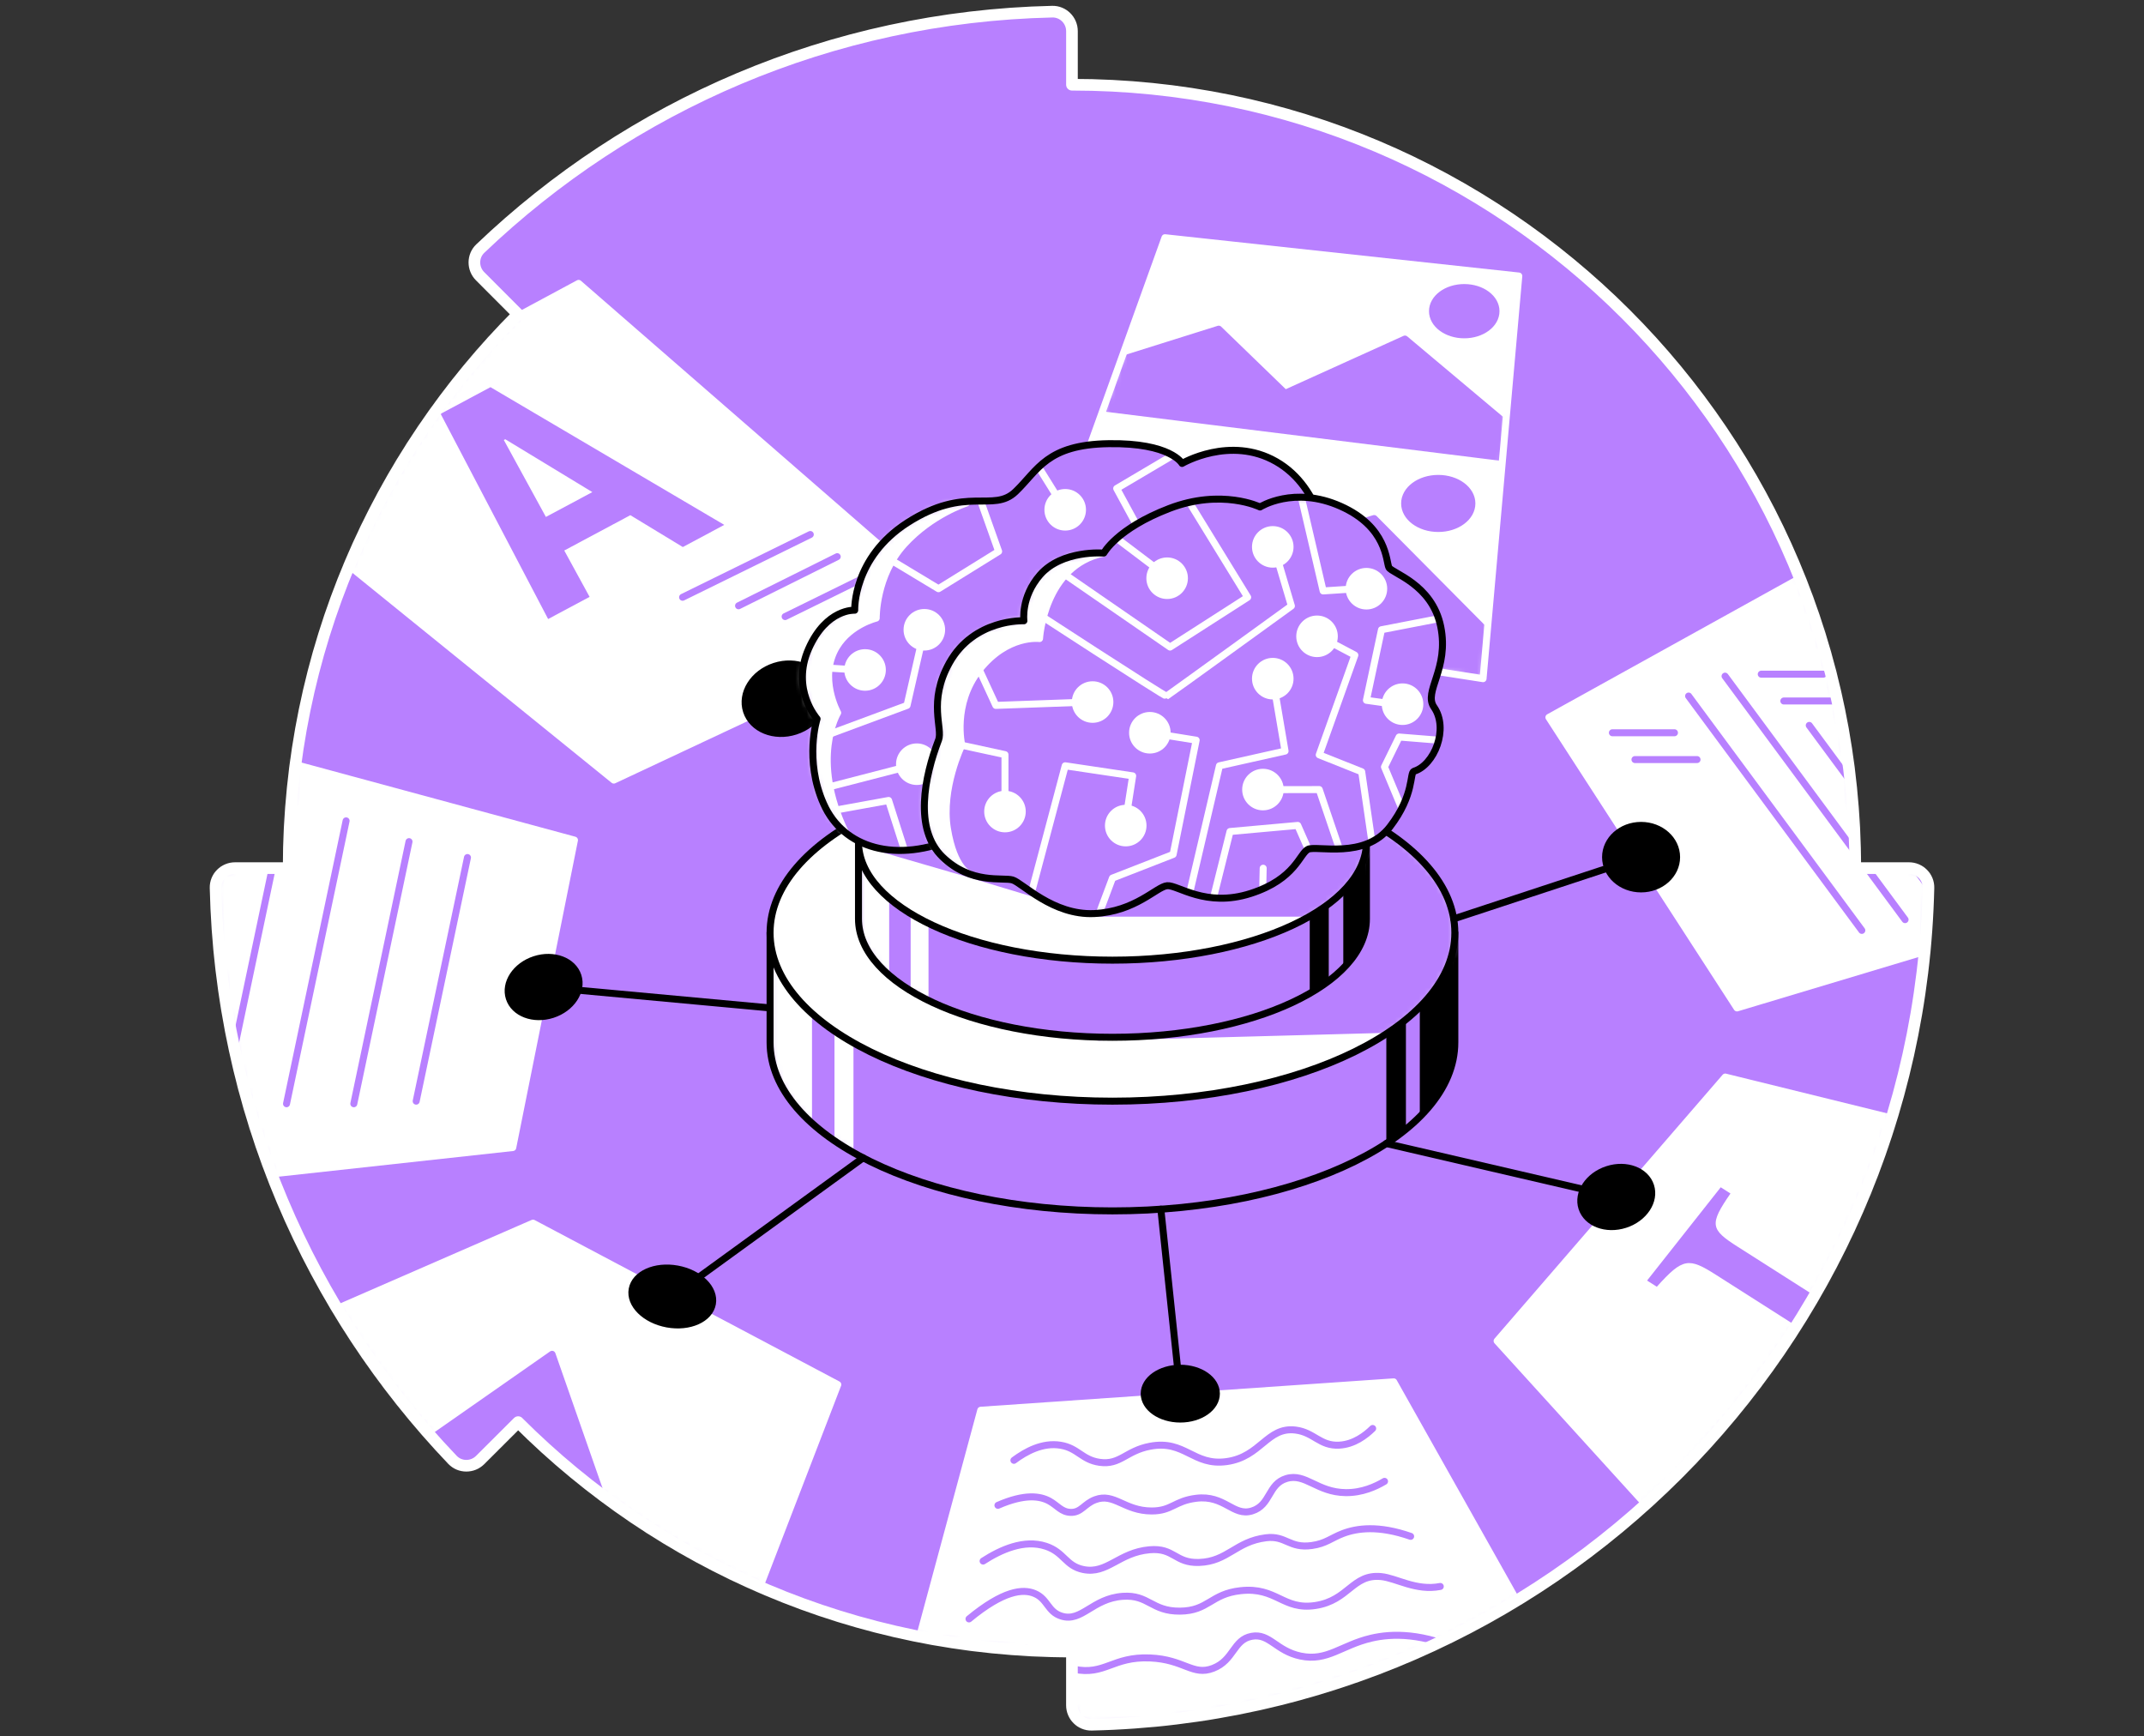<svg width="368" height="298" viewBox="0 0 368 298" fill="none" xmlns="http://www.w3.org/2000/svg">
<rect x="0" y="0" width="368" height="298" fill="#333333" stroke="none"/>
<path d="M88.934 244.066C113.261 268.393 146.867 283.435 183.989 283.435V292.657C183.989 294.516 185.515 296.042 187.374 295.999C265.884 294.229 329.225 230.898 331.003 152.371C331.045 150.512 329.519 148.986 327.66 148.986H318.438C318.438 74.734 258.245 14.541 183.993 14.541V5.347C183.993 3.484 182.471 1.958 180.608 2.001C142.57 2.863 108.084 18.174 82.437 42.661C81.092 43.942 81.092 46.096 82.405 47.408L88.913 53.93C64.593 78.257 49.548 111.867 49.548 148.986H40.343C38.484 148.986 36.958 150.512 37.001 152.371C37.86 190.405 53.178 224.895 77.664 250.538C78.945 251.883 81.096 251.883 82.412 250.57L88.937 244.063L88.934 244.066Z" fill="#B880FF"/>
<mask id="mask0_8647_160" style="mask-type:luminance" maskUnits="userSpaceOnUse" x="37" y="2" width="295" height="294">
<path d="M88.934 244.066C113.261 268.393 146.867 283.435 183.989 283.435V292.657C183.989 294.516 185.515 296.042 187.374 295.999C265.884 294.229 329.225 230.898 331.003 152.371C331.045 150.512 329.519 148.986 327.66 148.986H318.438C318.438 74.734 258.245 14.541 183.993 14.541V5.347C183.993 3.484 182.471 1.958 180.608 2.001C142.57 2.863 108.084 18.174 82.437 42.661C81.092 43.942 81.092 46.096 82.405 47.408L88.913 53.93C64.593 78.257 49.548 111.867 49.548 148.986H40.343C38.484 148.986 36.958 150.512 37.001 152.371C37.86 190.405 53.178 224.895 77.664 250.538C78.945 251.883 81.096 251.883 82.412 250.57L88.937 244.063L88.934 244.066Z" fill="white"/>
</mask>
<g mask="url(#mask0_8647_160)">
<path d="M165.084 105.846L105.355 133.877L39.68 80.695L99.316 48.636L165.084 105.846Z" fill="white" stroke="white" stroke-width="1.2" stroke-linecap="round" stroke-linejoin="round"/>
<path d="M136.56 125.475C140.22 124.29 142.38 120.839 141.385 117.766C140.391 114.694 136.617 113.164 132.957 114.349C129.298 115.534 127.137 118.985 128.132 122.057C129.127 125.13 132.9 126.66 136.56 125.475Z" fill="black" stroke="black" stroke-width="1.2" stroke-linecap="round" stroke-linejoin="round"/>
<path d="M117.161 102.503L139.079 91.731" stroke="#B880FF" stroke-width="1.2" stroke-linecap="round" stroke-linejoin="round"/>
<path d="M126.766 103.965L143.702 95.534" stroke="#B880FF" stroke-width="1.2" stroke-linecap="round" stroke-linejoin="round"/>
<path d="M134.76 105.817L148.148 99.235" stroke="#B880FF" stroke-width="1.2" stroke-linecap="round" stroke-linejoin="round"/>
<path d="M265.856 123.115L298.145 172.979L335.278 161.827V121.117L311.061 98.067L265.856 123.115Z" fill="white" stroke="white" stroke-width="1.2" stroke-linecap="round" stroke-linejoin="round"/>
<path d="M199.953 40.798L177.06 104.422L254.555 116.473L260.69 47.369L199.953 40.798Z" fill="white"/>
<mask id="mask1_8647_160" style="mask-type:luminance" maskUnits="userSpaceOnUse" x="177" y="40" width="84" height="77">
<path d="M199.953 40.798L177.06 104.422L254.555 116.473L260.69 47.369L199.953 40.798Z" fill="white"/>
</mask>
<g mask="url(#mask1_8647_160)">
<path d="M189.439 70.018L257.925 78.52L258.44 72.704L241.152 58.188L220.569 67.506L209.186 56.492L192.289 61.8L189.439 70.018Z" fill="#B880FF" stroke="#B880FF" stroke-width="1.2" stroke-linecap="round" stroke-linejoin="round"/>
<path d="M254.555 116.473L255.257 108.542L235.858 88.991L213.6 95.896L210.399 111.047L254.555 116.473Z" fill="#B880FF" stroke="#B880FF" stroke-width="1.2" stroke-linecap="round" stroke-linejoin="round"/>
<path d="M251.325 57.461C254.335 57.461 256.776 55.645 256.776 53.405C256.776 51.165 254.335 49.35 251.325 49.35C248.315 49.35 245.875 51.165 245.875 53.405C245.875 55.645 248.315 57.461 251.325 57.461Z" fill="#B880FF" stroke="#B880FF" stroke-width="1.2" stroke-linecap="round" stroke-linejoin="round"/>
<path d="M246.865 90.698C250.054 90.698 252.638 88.774 252.638 86.401C252.638 84.028 250.054 82.104 246.865 82.104C243.677 82.104 241.092 84.028 241.092 86.401C241.092 88.774 243.677 90.698 246.865 90.698Z" fill="#B880FF" stroke="#B880FF" stroke-width="1.2" stroke-linecap="round" stroke-linejoin="round"/>
</g>
<path d="M199.953 40.798L177.06 104.422L254.555 116.473L260.69 47.369L199.953 40.798Z" stroke="white" stroke-width="1.2" stroke-linecap="round" stroke-linejoin="round"/>
<path d="M329.544 193.077C329.544 193.077 328.427 199.588 318.619 219.466C317.682 221.36 316.696 223.227 315.67 225.058C314.673 226.835 313.637 228.578 312.58 230.284C300.973 248.991 286.567 262.716 286.567 262.716L256.967 230.135L296.123 184.845L329.541 193.077H329.544Z" fill="white" stroke="white" stroke-width="1.2" stroke-linecap="round" stroke-linejoin="round"/>
<path d="M239.215 237.154L263.191 279.776C263.191 279.776 234.372 293.338 214.515 296.002C194.655 298.667 179.156 296.002 179.156 296.002V287.526L156.997 283.995L168.338 242.026L239.219 237.154H239.215Z" fill="white" stroke="white" stroke-width="1.2" stroke-linecap="round" stroke-linejoin="round"/>
<path d="M91.489 209.917L143.801 237.623L127.656 279.535L90.197 251.766L73.083 253.058L54.355 226.101L91.489 209.917Z" fill="white" stroke="white" stroke-width="1.2" stroke-linecap="round" stroke-linejoin="round"/>
<path d="M98.603 144.178L88.011 196.941L37.001 202.526C37.001 202.526 31.107 155.866 32.076 150.376C33.044 144.887 47.575 130.357 47.575 130.357L98.603 144.178Z" fill="white" stroke="white" stroke-width="1.2" stroke-linecap="round" stroke-linejoin="round"/>
<path d="M235.536 160.067C224.759 153.893 208.778 149.983 190.944 149.983C173.11 149.983 157.129 153.893 146.352 160.067H132.177V178.898C132.177 194.869 158.488 207.813 190.944 207.813C223.4 207.813 249.711 194.869 249.711 178.898V160.067H235.536Z" fill="#B880FF"/>
<mask id="mask2_8647_160" style="mask-type:luminance" maskUnits="userSpaceOnUse" x="132" y="149" width="118" height="59">
<path d="M235.536 160.067C224.759 153.893 208.778 149.983 190.944 149.983C173.11 149.983 157.129 153.893 146.352 160.067H132.177V178.898C132.177 194.869 158.488 207.813 190.944 207.813C223.4 207.813 249.711 194.869 249.711 178.898V160.067H235.536Z" fill="white"/>
</mask>
<g mask="url(#mask2_8647_160)">
<path d="M139.373 173.941V192.772C139.373 192.772 134.022 188.518 132.798 183.106C131.574 177.699 132.177 162.622 132.177 162.622L139.373 173.938V173.941Z" fill="white"/>
<path d="M143.233 176.929V195.852L146.491 197.814V178.983L143.233 176.929Z" fill="white"/>
</g>
<path d="M235.536 160.067C224.759 153.893 208.778 149.983 190.944 149.983C173.11 149.983 157.129 153.893 146.352 160.067H132.177V178.898C132.177 194.869 158.488 207.813 190.944 207.813C223.4 207.813 249.711 194.869 249.711 178.898V160.067H235.536Z" stroke="black" stroke-width="1.2" stroke-linecap="round" stroke-linejoin="round"/>
<path d="M190.944 188.982C223.4 188.982 249.711 176.036 249.711 160.067C249.711 144.098 223.4 131.152 190.944 131.152C158.488 131.152 132.177 144.098 132.177 160.067C132.177 176.036 158.488 188.982 190.944 188.982Z" fill="white"/>
<mask id="mask3_8647_160" style="mask-type:luminance" maskUnits="userSpaceOnUse" x="132" y="131" width="118" height="58">
<path d="M190.944 188.982C223.4 188.982 249.711 176.036 249.711 160.067C249.711 144.098 223.4 131.152 190.944 131.152C158.488 131.152 132.177 144.098 132.177 160.067C132.177 176.036 158.488 188.982 190.944 188.982Z" fill="white"/>
</mask>
<g mask="url(#mask3_8647_160)">
<path d="M188.517 177.986L239.123 176.627C239.123 176.627 254.285 169.569 248.767 154.886C243.253 140.204 234.535 140.15 234.535 140.15L188.517 177.986Z" fill="#B880FF" stroke="#B880FF" stroke-width="1.2" stroke-linecap="round" stroke-linejoin="round"/>
</g>
<path d="M190.944 188.982C223.4 188.982 249.711 176.036 249.711 160.067C249.711 144.098 223.4 131.152 190.944 131.152C158.488 131.152 132.177 144.098 132.177 160.067C132.177 176.036 158.488 188.982 190.944 188.982Z" stroke="black" stroke-width="1.2" stroke-linecap="round" stroke-linejoin="round"/>
<path d="M224.021 144.462C216.027 140.122 204.176 137.376 190.944 137.376C177.712 137.376 165.861 140.122 157.867 144.462H147.353V157.697C147.353 168.92 166.869 178.018 190.944 178.018C215.019 178.018 234.535 168.92 234.535 157.697V144.462H224.021Z" fill="#B880FF"/>
<mask id="mask4_8647_160" style="mask-type:luminance" maskUnits="userSpaceOnUse" x="147" y="137" width="88" height="42">
<path d="M224.021 144.462C216.027 140.122 204.176 137.376 190.944 137.376C177.712 137.376 165.861 140.122 157.867 144.462H147.353V157.697C147.353 168.92 166.869 178.018 190.944 178.018C215.019 178.018 234.535 168.92 234.535 157.697V144.462H224.021Z" fill="white"/>
</mask>
<g mask="url(#mask4_8647_160)">
<path d="M152.622 154.156V166.933C152.622 166.933 149.585 165.18 148.144 161.572C146.704 157.963 147.35 155.114 147.35 155.114L147.204 145.952L152.619 154.152L152.622 154.156Z" fill="white"/>
<path d="M156.305 156.799V170.034L159.371 171.706V158.471L156.305 156.799Z" fill="white"/>
</g>
<path d="M224.021 144.462C216.027 140.122 204.176 137.376 190.944 137.376C177.712 137.376 165.861 140.122 157.867 144.462H147.353V157.697C147.353 168.92 166.869 178.018 190.944 178.018C215.019 178.018 234.535 168.92 234.535 157.697V144.462H224.021Z" stroke="black" stroke-width="1.2" stroke-linecap="round" stroke-linejoin="round"/>
<path d="M190.944 164.783C215.019 164.783 234.535 155.685 234.535 144.462C234.535 133.239 215.019 124.141 190.944 124.141C166.869 124.141 147.353 133.239 147.353 144.462C147.353 155.685 166.869 164.783 190.944 164.783Z" fill="white"/>
<mask id="mask5_8647_160" style="mask-type:luminance" maskUnits="userSpaceOnUse" x="147" y="124" width="88" height="41">
<path d="M190.944 164.783C215.019 164.783 234.535 155.685 234.535 144.462C234.535 133.239 215.019 124.141 190.944 124.141C166.869 124.141 147.353 133.239 147.353 144.462C147.353 155.685 166.869 164.783 190.944 164.783Z" fill="white"/>
</mask>
<g mask="url(#mask5_8647_160)">
<path d="M188.687 156.717H225.71C225.71 156.717 234.535 154.067 234.535 149.262C234.535 144.458 235.667 141.655 235.667 141.655L147.353 144.458L166.383 149.983L188.691 156.717H188.687Z" fill="#B880FF" stroke="#B880FF" stroke-width="1.2" stroke-linecap="round" stroke-linejoin="round"/>
</g>
<path d="M190.944 164.783C215.019 164.783 234.535 155.685 234.535 144.462C234.535 133.239 215.019 124.141 190.944 124.141C166.869 124.141 147.353 133.239 147.353 144.462C147.353 155.685 166.869 164.783 190.944 164.783Z" stroke="black" stroke-width="1.2" stroke-linecap="round" stroke-linejoin="round"/>
<path d="M164.303 143.695C153.807 148.319 144.766 145.572 141.378 137.986C137.986 130.396 140.246 123.374 140.246 123.374C140.246 123.374 135.725 118.289 138.791 111.345C141.86 104.401 146.704 104.724 146.704 104.724C146.704 104.724 146.36 95.74 155.745 89.708C165.857 83.211 170.438 88.093 174.313 84.378C178.188 80.663 179.643 76.306 190.298 76.143C200.954 75.979 202.891 79.535 202.891 79.535C202.891 79.535 211.127 74.691 219.036 79.212C226.945 83.733 228.563 94.388 227.754 99.718C226.945 105.047 164.303 143.692 164.303 143.692V143.695Z" fill="#B880FF"/>
<mask id="mask6_8647_160" style="mask-type:luminance" maskUnits="userSpaceOnUse" x="137" y="76" width="91" height="70">
<path d="M164.303 143.695C153.807 148.319 144.766 145.572 141.378 137.986C137.986 130.396 140.246 123.374 140.246 123.374C140.246 123.374 135.725 118.289 138.791 111.345C141.86 104.401 146.704 104.724 146.704 104.724C146.704 104.724 146.36 95.74 155.745 89.708C165.857 83.211 170.438 88.093 174.313 84.378C178.188 80.663 179.643 76.306 190.298 76.143C200.954 75.979 202.891 79.535 202.891 79.535C202.891 79.535 211.127 74.691 219.036 79.212C226.945 83.733 228.563 94.388 227.754 99.718C226.945 105.047 164.303 143.692 164.303 143.692V143.695Z" fill="white"/>
</mask>
<g mask="url(#mask6_8647_160)">
<path d="M158.654 111.048C160.293 111.048 161.621 109.719 161.621 108.081C161.621 106.443 160.293 105.115 158.654 105.115C157.016 105.115 155.688 106.443 155.688 108.081C155.688 109.719 157.016 111.048 158.654 111.048Z" fill="white" stroke="white" stroke-width="1.2" stroke-linecap="round" stroke-linejoin="round"/>
<path d="M148.482 117.945C150.12 117.945 151.448 116.617 151.448 114.979C151.448 113.341 150.12 112.013 148.482 112.013C146.843 112.013 145.515 113.341 145.515 114.979C145.515 116.617 146.843 117.945 148.482 117.945Z" fill="white" stroke="white" stroke-width="1.2" stroke-linecap="round" stroke-linejoin="round"/>
<path d="M157.363 134.118C159.001 134.118 160.329 132.79 160.329 131.152C160.329 129.514 159.001 128.186 157.363 128.186C155.725 128.186 154.396 129.514 154.396 131.152C154.396 132.79 155.725 134.118 157.363 134.118Z" fill="white" stroke="white" stroke-width="1.2" stroke-linecap="round" stroke-linejoin="round"/>
<path d="M182.833 90.457C184.471 90.457 185.799 89.129 185.799 87.49C185.799 85.852 184.471 84.524 182.833 84.524C181.194 84.524 179.866 85.852 179.866 87.49C179.866 89.129 181.194 90.457 182.833 90.457Z" fill="white" stroke="white" stroke-width="1.2" stroke-linecap="round" stroke-linejoin="round"/>
<path d="M182.833 87.49L178.277 80.177" stroke="white" stroke-width="1.2" stroke-linecap="round" stroke-linejoin="round"/>
<path d="M195.017 89.985L191.671 83.832L201.28 78.147" stroke="white" stroke-width="1.2" stroke-linecap="round" stroke-linejoin="round"/>
<path d="M168.256 85.776L171.407 94.636L161.082 101.034L149.848 94.264" stroke="white" stroke-width="1.2" stroke-linecap="round" stroke-linejoin="round"/>
<path d="M158.654 108.081L155.685 121.061L139.6 127.029" stroke="white" stroke-width="1.2" stroke-linecap="round" stroke-linejoin="round"/>
<path d="M148.148 115.029L137.727 114.372" stroke="white" stroke-width="1.2" stroke-linecap="round" stroke-linejoin="round"/>
<path d="M140.459 135.523L157.363 131.152" stroke="white" stroke-width="1.2" stroke-linecap="round" stroke-linejoin="round"/>
<path d="M142.038 139.278L152.52 137.376L155.181 145.697" stroke="white" stroke-width="1.2" stroke-linecap="round" stroke-linejoin="round"/>
<path d="M145.132 142.901C138.958 130.219 143.783 122.328 143.783 122.328C143.783 122.328 140.377 116.217 143.638 110.927C145.98 107.134 150.397 106.08 150.397 106.08C150.397 106.08 150.284 98.785 155.181 93.409C159.903 88.225 165.861 86.341 165.861 86.341C165.861 86.341 158.491 84.471 151.551 90.46C144.61 96.45 145.252 103.965 145.252 103.965C145.252 103.965 134.434 107.592 135.725 116.469C137.017 125.351 137.726 126.82 137.726 126.82C137.726 126.82 137.421 131.284 139.075 136.308C140.728 141.332 145.128 142.897 145.128 142.897L145.132 142.901Z" fill="white" stroke="white" stroke-width="1.2" stroke-linecap="round" stroke-linejoin="round"/>
</g>
<path d="M164.303 143.695C153.807 148.319 144.766 145.572 141.378 137.986C137.986 130.396 140.246 123.374 140.246 123.374C140.246 123.374 135.725 118.289 138.791 111.345C141.86 104.401 146.704 104.724 146.704 104.724C146.704 104.724 146.36 95.74 155.745 89.708C165.857 83.211 170.438 88.093 174.313 84.378C178.188 80.663 179.643 76.306 190.298 76.143C200.954 75.979 202.891 79.535 202.891 79.535C202.891 79.535 211.127 74.691 219.036 79.212C226.945 83.733 228.563 94.388 227.754 99.718C226.945 105.047 164.303 143.692 164.303 143.692V143.695Z" stroke="black" stroke-width="1.2" stroke-linecap="round" stroke-linejoin="round"/>
<path d="M161.082 127.029C158.676 133.306 156.831 142.287 161.774 147.066C166.716 151.846 172.152 150.526 173.802 151.019C175.449 151.512 180.721 157.115 187.807 156.785C194.893 156.455 198.516 152.172 200.329 152.005C202.143 151.842 206.919 155.816 214.665 153.336C222.407 150.852 223.067 146.406 224.55 145.746C226.033 145.086 234.272 147.474 238.555 141.914C242.838 136.354 241.912 132.607 242.714 132.358C246.188 131.29 248.707 125.067 246.134 121.362C244.261 118.666 248.771 114.812 247.288 107.524C245.804 100.232 238.885 98.38 238.392 97.39C237.899 96.4 238.144 90.471 230.114 86.887C222.081 83.303 216.275 87.011 216.275 87.011C216.275 87.011 209.725 83.8 200.706 87.26C191.686 90.719 189.461 94.92 189.461 94.92C189.461 94.92 182.304 94.321 178.518 98.657C175.19 102.471 175.743 106.537 175.743 106.537C175.743 106.537 167.178 106.147 162.934 113.787C159.226 120.461 161.88 124.967 161.089 127.032L161.082 127.029Z" fill="#B880FF"/>
<mask id="mask7_8647_160" style="mask-type:luminance" maskUnits="userSpaceOnUse" x="158" y="85" width="90" height="72">
<path d="M161.082 127.029C158.676 133.306 156.831 142.287 161.774 147.066C166.716 151.846 172.152 150.526 173.802 151.019C175.449 151.512 180.721 157.115 187.807 156.785C194.893 156.455 198.516 152.172 200.329 152.005C202.143 151.842 206.919 155.816 214.665 153.336C222.407 150.852 223.067 146.406 224.55 145.746C226.033 145.086 234.272 147.474 238.555 141.914C242.838 136.354 241.912 132.607 242.714 132.358C246.188 131.29 248.707 125.067 246.134 121.362C244.261 118.666 248.771 114.812 247.288 107.524C245.804 100.232 238.885 98.38 238.392 97.39C237.899 96.4 238.144 90.471 230.114 86.887C222.081 83.303 216.275 87.011 216.275 87.011C216.275 87.011 209.725 83.8 200.706 87.26C191.686 90.719 189.461 94.92 189.461 94.92C189.461 94.92 182.304 94.321 178.518 98.657C175.19 102.471 175.743 106.537 175.743 106.537C175.743 106.537 167.178 106.147 162.934 113.787C159.226 120.461 161.88 124.967 161.089 127.032L161.082 127.029Z" fill="white"/>
</mask>
<g mask="url(#mask7_8647_160)">
<path d="M161.082 127.029L172.496 129.509V139.278" stroke="white" stroke-width="1.2" stroke-linecap="round" stroke-linejoin="round"/>
<path d="M177.06 153.127L182.833 131.425L194.414 133.153L193.084 141.659" stroke="white" stroke-width="1.2" stroke-linecap="round" stroke-linejoin="round"/>
<path d="M165.861 110.121L170.925 121.061L186.26 120.507" stroke="white" stroke-width="1.2" stroke-linecap="round" stroke-linejoin="round"/>
<path d="M197.402 125.755L205.311 127.029L201.358 146.637L190.944 150.699L188.687 156.717" stroke="white" stroke-width="1.2" stroke-linecap="round" stroke-linejoin="round"/>
<path d="M204.222 153.127L209.306 131.425L220.569 128.902L218.461 116.473" stroke="white" stroke-width="1.2" stroke-linecap="round" stroke-linejoin="round"/>
<path d="M216.815 135.524L226.438 135.506L229.897 145.697" stroke="white" stroke-width="1.2" stroke-linecap="round" stroke-linejoin="round"/>
<path d="M208.217 154.33L211.123 142.705L222.748 141.659L224.547 145.746" stroke="white" stroke-width="1.2" stroke-linecap="round" stroke-linejoin="round"/>
<path d="M216.815 149.003L216.737 152.555" stroke="white" stroke-width="1.2" stroke-linecap="round" stroke-linejoin="round"/>
<path d="M226.438 109.206L232.548 112.435L226.438 129.548L233.726 132.454L235.472 144.44" stroke="white" stroke-width="1.2" stroke-linecap="round" stroke-linejoin="round"/>
<path d="M240.595 138.717L237.633 131.617L240.148 126.486L246.929 127.029" stroke="white" stroke-width="1.2" stroke-linecap="round" stroke-linejoin="round"/>
<path d="M240.752 121.06L234.535 120.184L237.118 108.077L246.929 106.175" stroke="white" stroke-width="1.2" stroke-linecap="round" stroke-linejoin="round"/>
<path d="M176.062 103.997C176.062 103.997 199.985 119.581 200.226 119.461C200.468 119.34 221.658 103.997 221.658 103.997L218.632 93.789" stroke="white" stroke-width="1.2" stroke-linecap="round" stroke-linejoin="round"/>
<path d="M223.358 85.326L227.108 101.417L234.535 100.931" stroke="white" stroke-width="1.2" stroke-linecap="round" stroke-linejoin="round"/>
<path d="M180.636 97.117L200.833 111.047L214.15 102.503L204.222 86.337" stroke="white" stroke-width="1.2" stroke-linecap="round" stroke-linejoin="round"/>
<path d="M191.671 92.401L200.712 99.235" stroke="white" stroke-width="1.2" stroke-linecap="round" stroke-linejoin="round"/>
<path d="M187.534 123.452C189.173 123.452 190.501 122.124 190.501 120.486C190.501 118.848 189.173 117.52 187.534 117.52C185.896 117.52 184.568 118.848 184.568 120.486C184.568 122.124 185.896 123.452 187.534 123.452Z" fill="white" stroke="white" stroke-width="1.2" stroke-linecap="round" stroke-linejoin="round"/>
<path d="M197.363 128.721C199.001 128.721 200.329 127.393 200.329 125.755C200.329 124.117 199.001 122.789 197.363 122.789C195.725 122.789 194.396 124.117 194.396 125.755C194.396 127.393 195.725 128.721 197.363 128.721Z" fill="white" stroke="white" stroke-width="1.2" stroke-linecap="round" stroke-linejoin="round"/>
<path d="M193.222 144.653C194.86 144.653 196.188 143.325 196.188 141.687C196.188 140.049 194.86 138.721 193.222 138.721C191.584 138.721 190.256 140.049 190.256 141.687C190.256 143.325 191.584 144.653 193.222 144.653Z" fill="white" stroke="white" stroke-width="1.2" stroke-linecap="round" stroke-linejoin="round"/>
<path d="M172.496 142.244C174.135 142.244 175.463 140.916 175.463 139.277C175.463 137.639 174.135 136.311 172.496 136.311C170.858 136.311 169.53 137.639 169.53 139.277C169.53 140.916 170.858 142.244 172.496 142.244Z" fill="white" stroke="white" stroke-width="1.2" stroke-linecap="round" stroke-linejoin="round"/>
<path d="M218.461 119.439C220.099 119.439 221.427 118.111 221.427 116.473C221.427 114.834 220.099 113.506 218.461 113.506C216.823 113.506 215.495 114.834 215.495 116.473C215.495 118.111 216.823 119.439 218.461 119.439Z" fill="white" stroke="white" stroke-width="1.2" stroke-linecap="round" stroke-linejoin="round"/>
<path d="M226.058 112.172C227.696 112.172 229.025 110.844 229.025 109.206C229.025 107.567 227.696 106.239 226.058 106.239C224.42 106.239 223.092 107.567 223.092 109.206C223.092 110.844 224.42 112.172 226.058 112.172Z" fill="white" stroke="white" stroke-width="1.2" stroke-linecap="round" stroke-linejoin="round"/>
<path d="M234.535 104.001C236.173 104.001 237.501 102.673 237.501 101.034C237.501 99.396 236.173 98.068 234.535 98.068C232.897 98.068 231.569 99.396 231.569 101.034C231.569 102.673 232.897 104.001 234.535 104.001Z" fill="white" stroke="white" stroke-width="1.2" stroke-linecap="round" stroke-linejoin="round"/>
<path d="M240.734 123.818C242.372 123.818 243.7 122.489 243.7 120.851C243.7 119.213 242.372 117.885 240.734 117.885C239.096 117.885 237.768 119.213 237.768 120.851C237.768 122.489 239.096 123.818 240.734 123.818Z" fill="white" stroke="white" stroke-width="1.2" stroke-linecap="round" stroke-linejoin="round"/>
<path d="M216.776 138.472C218.414 138.472 219.742 137.144 219.742 135.506C219.742 133.868 218.414 132.54 216.776 132.54C215.137 132.54 213.809 133.868 213.809 135.506C213.809 137.144 215.137 138.472 216.776 138.472Z" fill="white" stroke="white" stroke-width="1.2" stroke-linecap="round" stroke-linejoin="round"/>
<path d="M218.461 96.822C220.099 96.822 221.427 95.494 221.427 93.856C221.427 92.218 220.099 90.89 218.461 90.89C216.823 90.89 215.495 92.218 215.495 93.856C215.495 95.494 216.823 96.822 218.461 96.822Z" fill="white" stroke="white" stroke-width="1.2" stroke-linecap="round" stroke-linejoin="round"/>
<path d="M200.329 102.201C201.967 102.201 203.296 100.873 203.296 99.235C203.296 97.597 201.967 96.269 200.329 96.269C198.691 96.269 197.363 97.597 197.363 99.235C197.363 100.873 198.691 102.201 200.329 102.201Z" fill="white" stroke="white" stroke-width="1.2" stroke-linecap="round" stroke-linejoin="round"/>
<path d="M189.45 94.917C179.157 97 178.429 109.589 178.429 109.589C178.429 109.589 172.919 108.84 168.09 114.943C163.413 120.851 165.081 127.898 165.081 127.898C165.081 127.898 161.472 135.265 162.622 142.248C163.775 149.231 166.376 149.987 166.376 149.987C166.376 149.987 157.679 150.87 158.002 134.8C158.325 118.733 160.872 111.143 166.784 108.4C172.695 105.654 174.469 105.817 174.469 105.817C174.469 105.817 175.005 98.657 180.629 95.538C186.253 92.419 189.443 94.92 189.443 94.92L189.45 94.917Z" fill="white" stroke="white" stroke-width="1.2" stroke-linecap="round" stroke-linejoin="round"/>
</g>
<path d="M161.082 127.029C158.676 133.306 156.831 142.287 161.774 147.066C166.716 151.846 172.152 150.526 173.802 151.019C175.449 151.512 180.721 157.115 187.807 156.785C194.893 156.455 198.516 152.172 200.329 152.005C202.143 151.842 206.919 155.816 214.665 153.336C222.407 150.852 223.067 146.406 224.55 145.746C226.033 145.086 234.272 147.474 238.555 141.914C242.838 136.354 241.912 132.607 242.714 132.358C246.188 131.29 248.707 125.067 246.134 121.362C244.261 118.666 248.771 114.812 247.288 107.524C245.804 100.232 238.885 98.38 238.392 97.39C237.899 96.4 238.144 90.471 230.114 86.887C222.081 83.303 216.275 87.011 216.275 87.011C216.275 87.011 209.725 83.8 200.706 87.26C191.686 90.719 189.461 94.92 189.461 94.92C189.461 94.92 182.304 94.321 178.518 98.657C175.19 102.471 175.743 106.537 175.743 106.537C175.743 106.537 167.178 106.147 162.934 113.787C159.226 120.461 161.88 124.967 161.089 127.032L161.082 127.029Z" stroke="black" stroke-width="1.2" stroke-linecap="round" stroke-linejoin="round"/>
<path d="M276.753 125.755H287.408" stroke="#B880FF" stroke-width="1.2" stroke-linecap="round" stroke-linejoin="round"/>
<path d="M280.627 130.357H291.283" stroke="#B880FF" stroke-width="1.2" stroke-linecap="round" stroke-linejoin="round"/>
<path d="M302.304 115.703H312.96" stroke="#B880FF" stroke-width="1.2" stroke-linecap="round" stroke-linejoin="round"/>
<path d="M306.179 120.305H316.834" stroke="#B880FF" stroke-width="1.2" stroke-linecap="round" stroke-linejoin="round"/>
<path d="M289.832 119.457L319.567 159.674" stroke="#B880FF" stroke-width="1.2" stroke-linecap="round" stroke-linejoin="round"/>
<path d="M296.091 116.04L326.989 157.828" stroke="#B880FF" stroke-width="1.2" stroke-linecap="round" stroke-linejoin="round"/>
<path d="M310.543 124.492L333.462 155.483" stroke="#B880FF" stroke-width="1.2" stroke-linecap="round" stroke-linejoin="round"/>
<path d="M174.029 250.62C176.066 249.101 178.947 247.515 182.052 248.033C185.022 248.526 185.71 250.531 188.733 250.964C192.278 251.471 193.243 248.987 197.398 248.203C203.413 247.068 204.797 251.634 210.534 250.84C216.446 250.024 217.482 244.822 222.371 245.428C225.544 245.822 226.551 248.189 229.851 248.019C232.417 247.887 234.411 246.323 235.607 245.155" stroke="#B880FF" stroke-width="1.2" stroke-linecap="round" stroke-linejoin="round"/>
<path d="M171.286 258.345C175.92 256.319 178.553 256.751 180.125 257.617C181.477 258.362 182.187 259.505 183.759 259.555C185.593 259.615 186.069 258.1 187.995 257.376C191.249 256.155 192.977 259.317 197.682 259.313C201.149 259.313 201.589 257.592 205.311 257.135C210.204 256.531 211.645 260.293 214.877 259.313C218.138 258.327 217.599 254.704 220.81 253.742C224.085 252.763 226.051 256.109 230.983 256.166C233.822 256.198 236.146 255.119 237.643 254.229" stroke="#B880FF" stroke-width="1.2" stroke-linecap="round" stroke-linejoin="round"/>
<path d="M168.742 267.911C171.758 265.963 175.786 264.132 179.518 265.367C182.669 266.41 182.896 268.741 185.937 269.362C190.05 270.203 192.037 266.428 197.32 265.97C201.564 265.604 201.653 268.283 205.797 268.149C210.726 267.989 212.092 264.558 217.301 263.912C220.718 263.486 221.285 265.789 225.171 265.242C227.58 264.905 228.496 263.947 230.5 263.184C232.91 262.265 236.604 261.744 242.125 263.671" stroke="#B880FF" stroke-width="1.2" stroke-linecap="round" stroke-linejoin="round"/>
<path d="M166.322 277.839C172.227 272.956 175.576 272.637 177.585 273.478C179.852 274.429 179.799 276.604 182.187 277.353C185.685 278.449 187.509 274.319 192.722 273.96C197.171 273.655 197.643 276.544 202.529 276.505C207.436 276.465 207.809 273.545 212.943 272.992C219.128 272.325 220.21 276.384 225.778 275.536C231.501 274.663 232.14 270.107 237.04 270.572C239.691 270.824 243.015 273.073 247.213 272.268" stroke="#B880FF" stroke-width="1.2" stroke-linecap="round" stroke-linejoin="round"/>
<path d="M164.303 287.607C167.88 284.556 172.117 282.182 176.414 282.924C179.898 283.527 180.31 285.642 184.327 286.475C189.667 287.586 190.941 284.258 197.406 284.538C203.303 284.793 204.712 287.671 208.224 286.312C211.808 284.925 211.663 281.408 214.846 280.823C217.904 280.259 219.018 283.328 223.241 284.215C227.822 285.177 230.249 282.345 235.351 281.149C238.942 280.305 244.229 280.184 251.496 283.569" stroke="#B880FF" stroke-width="1.2" stroke-linecap="round" stroke-linejoin="round"/>
<path d="M80.237 147.172L71.434 188.982" stroke="#B880FF" stroke-width="1.2" stroke-linecap="round" stroke-linejoin="round"/>
<path d="M70.203 144.44L60.728 189.426" stroke="#B880FF" stroke-width="1.2" stroke-linecap="round" stroke-linejoin="round"/>
<path d="M59.405 140.875L49.179 189.426" stroke="#B880FF" stroke-width="1.2" stroke-linecap="round" stroke-linejoin="round"/>
<path d="M49.015 138.146L38.374 188.691" stroke="#B880FF" stroke-width="1.2" stroke-linecap="round" stroke-linejoin="round"/>
<path d="M75.628 71.015L94.082 106.239L101.2 102.435L96.85 94.48L108.194 88.416L117.2 93.884L124.318 90.08L84.19 66.445L75.631 71.022L75.628 71.015ZM93.699 88.718L86.478 75.514L86.723 75.383L101.669 84.456L93.696 88.718H93.699Z" fill="#B880FF"/>
<path d="M69.049 250.386L94.757 232.428L103.67 257.933L69.049 250.386Z" fill="#B880FF" stroke="#B880FF" stroke-width="1.2" stroke-linecap="round" stroke-linejoin="round"/>
<path d="M230.564 152.942V166.44C230.564 166.44 232.768 164.485 233.573 161.955C234.379 159.425 234.535 158.328 234.535 158.328L234.287 146.637C234.287 146.637 233.449 149.174 232.548 150.543C231.647 151.913 230.561 152.946 230.561 152.946L230.564 152.942Z" fill="black"/>
<path d="M228.07 155.114V168.349L224.805 170.492V157.413L228.07 155.114Z" fill="black"/>
<path d="M237.952 177.422V196.253L241.316 193.844V175.013L237.952 177.422Z" fill="black"/>
<path d="M243.697 172.83V191.661C243.697 191.661 248.657 186.381 249.449 181.648C250.24 176.915 249.321 163.41 249.321 163.41C249.321 163.41 249.087 165.287 247.451 168.132C245.815 170.978 243.697 172.827 243.697 172.827V172.83Z" fill="black"/>
<path d="M202.586 243.538C206.008 243.538 208.781 241.585 208.781 239.177C208.781 236.768 206.008 234.816 202.586 234.816C199.164 234.816 196.391 236.768 196.391 239.177C196.391 241.585 199.164 243.538 202.586 243.538Z" fill="black" stroke="black" stroke-width="1.2" stroke-linecap="round" stroke-linejoin="round"/>
<path d="M278.945 210.139C282.2 209.086 284.156 206.121 283.313 203.519C282.47 200.916 279.148 199.66 275.893 200.714C272.638 201.768 270.682 204.732 271.525 207.335C272.367 209.938 275.689 211.193 278.945 210.139Z" fill="black" stroke="black" stroke-width="1.2" stroke-linecap="round" stroke-linejoin="round"/>
<path d="M94.834 174.105C98.089 173.051 100.045 170.087 99.202 167.484C98.36 164.882 95.038 163.626 91.782 164.68C88.527 165.734 86.572 168.698 87.414 171.301C88.257 173.904 91.579 175.159 94.834 174.105Z" fill="black" stroke="black" stroke-width="1.2" stroke-linecap="round" stroke-linejoin="round"/>
<path d="M122.277 223.758C122.75 221.153 120.052 218.48 116.25 217.789C112.448 217.097 108.982 218.648 108.508 221.253C108.034 223.858 110.732 226.53 114.534 227.222C118.337 227.913 121.803 226.362 122.277 223.758Z" fill="black" stroke="black" stroke-width="1.2" stroke-linecap="round" stroke-linejoin="round"/>
<path d="M281.678 152.555C285.044 152.555 287.774 150.115 287.774 147.105C287.774 144.095 285.044 141.655 281.678 141.655C278.311 141.655 275.582 144.095 275.582 147.105C275.582 150.115 278.311 152.555 281.678 152.555Z" fill="black" stroke="black" stroke-width="1.2" stroke-linecap="round" stroke-linejoin="round"/>
<path d="M298.305 213.994C293.586 210.992 293.334 210.169 297.021 204.829L295.349 203.761L282.707 219.771L284.378 220.832C288.863 215.836 289.864 215.814 294.53 218.784L312.584 230.281C313.641 228.574 314.677 226.832 315.674 225.054L298.309 213.994H298.305Z" fill="#B880FF"/>
<path d="M93.312 169.392L132.177 172.979" stroke="black" stroke-width="1.2" stroke-linecap="round" stroke-linejoin="round"/>
<path d="M115.39 222.493L148.148 198.712" stroke="black" stroke-width="1.2" stroke-linecap="round" stroke-linejoin="round"/>
<path d="M199.25 207.525L202.586 239.176" stroke="black" stroke-width="1.2" stroke-linecap="round" stroke-linejoin="round"/>
<path d="M237.952 196.252L277.42 205.421" stroke="black" stroke-width="1.2" stroke-linecap="round" stroke-linejoin="round"/>
<path d="M281.678 147.105L249.512 157.697" stroke="black" stroke-width="1.2" stroke-linecap="round" stroke-linejoin="round"/>
</g>
<path d="M88.934 244.066C113.261 268.393 146.867 283.435 183.989 283.435V292.657C183.989 294.516 185.515 296.042 187.374 295.999C265.884 294.229 329.225 230.898 331.003 152.371C331.045 150.512 329.519 148.986 327.66 148.986H318.438C318.438 74.734 258.245 14.541 183.993 14.541V5.347C183.993 3.484 182.471 1.958 180.608 2.001C142.57 2.863 108.084 18.174 82.437 42.661C81.092 43.942 81.092 46.096 82.405 47.408L88.913 53.93C64.593 78.257 49.548 111.867 49.548 148.986H40.343C38.484 148.986 36.958 150.512 37.001 152.371C37.86 190.405 53.178 224.895 77.664 250.538C78.945 251.883 81.096 251.883 82.412 250.57L88.937 244.063L88.934 244.066Z" stroke="white" stroke-width="2" stroke-linecap="round" stroke-linejoin="round"/>
</svg>
